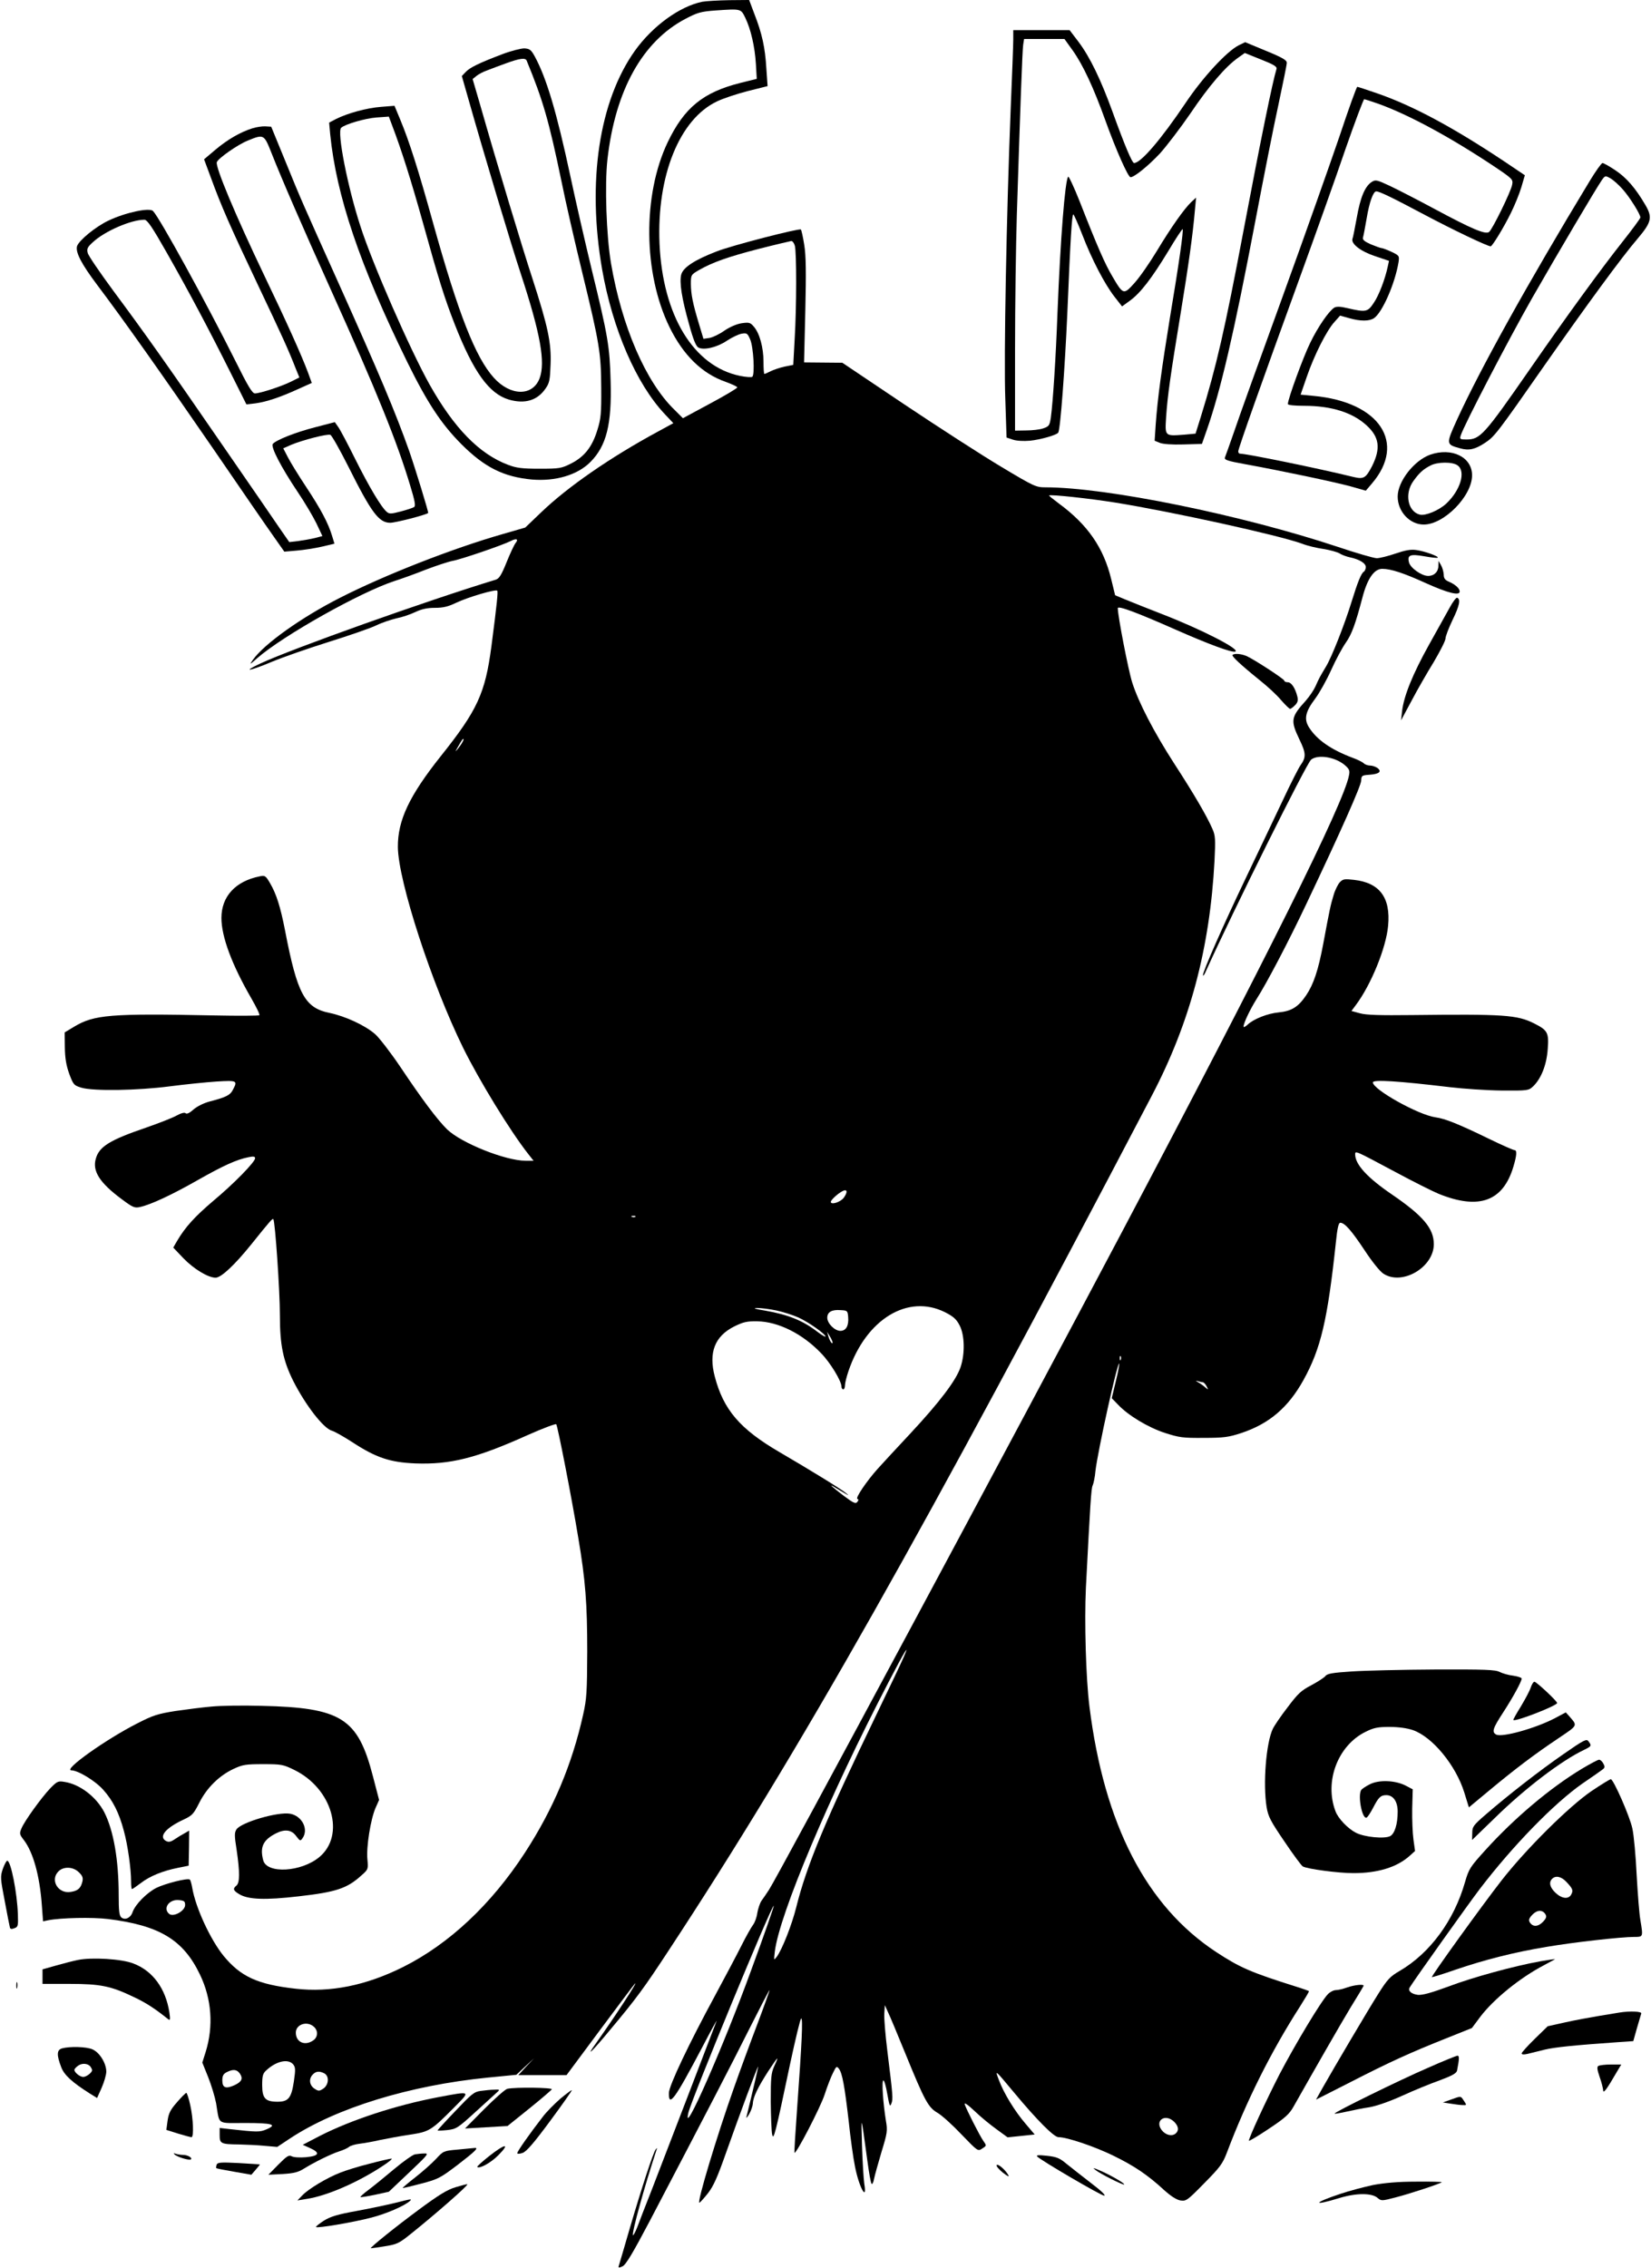  <svg version="1.0" xmlns="http://www.w3.org/2000/svg"
 width="932pt" height="1280pt" viewBox="0 0 932 1280"
 preserveAspectRatio="xMidYMid meet"><g transform="translate(0,1280) scale(0.1,-0.1)"
fill="#000000" stroke="none">
<path d="M3964 12790 c-127 -26 -279 -136 -379 -275 -203 -284 -272 -741 -186
-1235 59 -337 193 -646 353 -816 l49 -52 -88 -48 c-268 -145 -508 -311 -658
-455 l-90 -86 -128 -37 c-283 -81 -666 -231 -917 -359 -219 -111 -429 -261
-492 -350 -21 -30 -20 -30 24 9 147 128 582 372 774 435 38 12 119 41 179 65
61 23 128 45 150 49 43 7 281 88 328 112 33 17 46 11 27 -12 -7 -9 -30 -57
-50 -107 -29 -72 -42 -93 -61 -99 -397 -121 -1151 -390 -1329 -473 -109 -51
-62 -44 66 10 60 25 203 75 318 111 115 36 237 78 270 94 33 16 85 33 115 40
31 6 78 22 105 35 36 17 67 24 111 24 48 0 75 7 121 29 65 31 221 77 231 68 5
-6 -1 -69 -33 -315 -35 -264 -79 -360 -285 -618 -179 -225 -244 -363 -243
-514 2 -192 191 -772 369 -1134 91 -184 264 -467 367 -598 l30 -38 -45 0
c-114 0 -363 100 -443 177 -55 54 -142 170 -263 351 -56 83 -121 167 -144 187
-58 50 -167 100 -256 119 -141 28 -183 107 -252 466 -26 133 -49 206 -85 267
-24 41 -28 44 -57 38 -137 -27 -217 -113 -217 -235 0 -106 59 -264 169 -454
28 -49 49 -91 45 -95 -3 -3 -119 -4 -257 -1 -585 12 -676 4 -789 -64 l-53 -32
1 -84 c1 -62 8 -103 25 -150 23 -61 26 -65 69 -78 69 -20 317 -16 500 8 85 11
203 23 263 27 116 7 119 5 92 -46 -15 -31 -40 -43 -129 -66 -35 -9 -73 -28
-94 -46 -22 -20 -38 -27 -44 -21 -6 6 -25 1 -51 -13 -23 -13 -100 -43 -172
-68 -205 -70 -265 -107 -284 -175 -21 -70 22 -137 145 -228 64 -48 74 -52 105
-45 62 14 178 68 324 151 148 84 222 117 288 130 28 6 37 4 37 -6 0 -21 -121
-145 -239 -243 -102 -87 -155 -145 -201 -223 l-22 -38 57 -60 c59 -61 140
-110 182 -110 31 0 106 70 199 185 114 142 122 150 127 145 10 -11 37 -404 37
-542 0 -168 18 -255 75 -370 70 -138 172 -270 220 -282 14 -4 64 -32 112 -63
136 -89 214 -115 358 -121 197 -7 343 29 634 160 85 38 158 65 161 61 8 -9 87
-414 124 -638 41 -242 51 -374 51 -645 -1 -227 -3 -266 -23 -355 -63 -283
-169 -534 -329 -780 -190 -292 -428 -515 -688 -645 -209 -104 -410 -145 -608
-122 -213 24 -308 68 -404 184 -75 92 -159 273 -178 386 -4 23 -10 44 -14 46
-14 9 -139 -23 -188 -47 -55 -28 -120 -94 -135 -138 -11 -32 -42 -46 -63 -29
-12 10 -15 39 -15 124 0 201 -29 366 -81 469 -45 87 -138 159 -226 172 -35 6
-41 3 -80 -37 -50 -53 -145 -184 -162 -226 -12 -28 -11 -34 14 -66 52 -68 89
-200 101 -365 l7 -93 29 6 c71 14 249 18 338 7 290 -36 425 -117 519 -314 66
-137 77 -291 32 -436 l-19 -60 33 -82 c18 -45 38 -111 45 -148 21 -125 0 -111
165 -111 153 0 183 -9 119 -36 -38 -16 -51 -16 -212 2 l-52 6 0 -40 c0 -48 6
-52 108 -53 42 -1 109 -4 147 -8 l70 -6 74 49 c260 171 673 298 1113 342 l163
16 50 47 50 46 -45 -47 -44 -48 136 0 136 0 188 253 c103 138 192 257 197 262
28 28 -120 -197 -222 -340 -58 -80 -19 -43 81 78 150 179 194 239 333 451 744
1132 1429 2344 2727 4823 216 412 328 834 354 1326 6 121 5 142 -12 180 -32
73 -103 195 -216 369 -113 175 -202 346 -237 458 -22 70 -81 375 -81 418 0 16
109 -25 324 -120 188 -83 320 -132 339 -125 33 11 -194 127 -414 212 -79 31
-171 67 -204 81 l-60 25 -22 90 c-43 179 -134 309 -296 428 -32 24 -57 44 -55
45 8 7 230 -17 373 -40 323 -52 923 -184 1055 -232 30 -12 85 -25 122 -30 36
-6 77 -17 90 -25 12 -8 39 -18 58 -22 53 -11 90 -33 90 -55 0 -10 -5 -22 -11
-26 -15 -9 -35 -59 -69 -169 -39 -127 -113 -315 -145 -367 -36 -60 -40 -68
-59 -111 -9 -20 -33 -56 -54 -80 -85 -94 -88 -112 -37 -219 38 -78 39 -101 6
-147 -10 -14 -55 -102 -99 -196 -44 -93 -137 -289 -207 -435 -133 -278 -245
-532 -244 -553 0 -6 5 -1 12 13 161 357 571 1179 598 1203 38 31 135 16 190
-30 26 -23 30 -31 24 -59 -29 -156 -459 -1020 -1283 -2579 -573 -1084 -1948
-3647 -1991 -3709 -14 -21 -33 -50 -43 -63 -9 -14 -19 -45 -23 -68 -3 -24 -14
-54 -24 -67 -10 -13 -40 -66 -66 -118 -26 -52 -93 -178 -148 -280 -146 -269
-260 -508 -261 -550 -2 -85 34 -35 187 255 49 94 86 161 82 150 -10 -28 -290
-756 -365 -950 -35 -88 -72 -184 -83 -214 -12 -30 -23 -49 -24 -44 -6 18 64
271 132 478 6 16 5 17 -4 5 -15 -21 -79 -217 -146 -445 -30 -104 -58 -198 -61
-208 -5 -15 -2 -16 20 -6 19 9 57 72 155 258 326 622 461 882 562 1084 60 119
111 217 113 217 2 0 -29 -87 -69 -193 -40 -105 -100 -268 -133 -362 -95 -268
-209 -646 -194 -645 4 1 25 24 48 53 32 41 54 91 103 230 74 209 180 495 181
485 0 -6 -24 -111 -66 -283 -3 -11 4 -4 15 15 11 19 20 46 21 60 1 35 28 91
88 184 57 86 62 90 32 25 -17 -38 -19 -65 -19 -199 1 -85 4 -168 8 -185 8 -35
17 -2 102 402 30 139 57 253 62 253 10 0 4 -132 -23 -505 -10 -137 -17 -251
-15 -253 9 -9 146 255 170 328 15 47 37 103 48 124 18 37 20 38 33 22 19 -26
32 -98 55 -296 10 -96 26 -210 35 -253 22 -117 71 -207 53 -100 -4 27 -10 125
-13 218 -5 178 -6 179 30 -85 9 -69 20 -129 24 -133 4 -5 11 8 14 27 4 20 23
88 42 152 33 108 35 120 25 177 -16 100 -25 227 -14 227 5 0 15 -35 22 -77 12
-67 15 -75 23 -53 10 26 9 39 -23 298 -11 89 -19 184 -17 210 l3 47 18 -40
c11 -22 54 -126 97 -231 111 -272 130 -306 183 -337 24 -14 85 -69 135 -122
92 -95 92 -96 117 -79 25 16 25 16 6 43 -21 30 -95 176 -105 206 -4 13 17 -1
55 -37 33 -32 89 -78 124 -103 l63 -46 77 8 76 8 -51 60 c-62 72 -124 174
-151 247 -23 61 -25 62 87 -72 129 -155 224 -250 249 -250 49 0 205 -53 311
-105 117 -57 194 -109 286 -194 38 -34 69 -54 91 -58 33 -5 39 -1 135 97 89
90 104 110 128 173 110 291 249 570 413 825 29 46 52 84 50 86 -2 2 -35 14
-74 26 -254 80 -316 107 -450 195 -394 259 -632 720 -715 1385 -20 159 -29
479 -20 670 25 485 30 561 38 577 5 10 13 47 16 83 13 111 124 616 134 605 2
-2 -6 -47 -19 -99 l-23 -96 35 -36 c57 -61 170 -129 265 -160 81 -26 101 -29
219 -28 113 0 141 4 211 27 158 52 266 144 352 299 98 177 136 337 183 776 8
79 15 112 25 112 25 0 64 -45 137 -155 42 -64 86 -119 106 -132 105 -70 285
35 285 166 0 89 -60 160 -237 281 -138 94 -207 169 -207 226 0 22 1 21 224
-98 104 -56 216 -112 248 -125 228 -92 364 -42 422 156 19 64 20 91 5 91 -6 0
-68 27 -138 61 -179 87 -254 117 -308 124 -97 14 -353 157 -353 197 0 17 142
8 435 -27 77 -9 208 -18 292 -19 148 -1 152 0 177 23 46 44 77 122 83 211 7
93 0 106 -77 145 -96 48 -170 53 -690 47 -181 -2 -258 0 -293 10 l-48 13 26
35 c85 114 170 322 181 446 15 159 -48 243 -193 259 -53 6 -62 5 -80 -14 -10
-11 -27 -44 -35 -73 -17 -55 -23 -85 -58 -273 -28 -150 -55 -230 -97 -292 -44
-65 -82 -89 -155 -96 -63 -6 -141 -37 -175 -69 -13 -12 -23 -17 -23 -11 0 20
37 97 72 153 60 94 182 327 281 536 200 421 310 670 311 699 1 28 4 30 46 33
56 4 72 18 46 38 -11 8 -30 14 -42 14 -13 0 -29 6 -36 13 -7 7 -35 21 -63 31
-122 46 -202 102 -246 172 -29 47 -20 88 35 161 24 32 65 105 91 163 26 58 63
126 82 153 34 48 55 107 94 255 28 107 66 162 112 162 49 0 122 -24 249 -82
123 -55 188 -71 188 -46 0 18 -25 40 -62 56 -21 9 -28 19 -28 39 -1 16 -7 39
-15 53 l-14 25 -1 -27 c0 -34 -24 -58 -58 -58 -37 0 -100 45 -108 76 -11 42 6
49 86 35 39 -7 73 -11 76 -8 8 7 -74 37 -120 43 -32 5 -63 -1 -119 -20 -41
-14 -89 -26 -105 -26 -16 0 -116 29 -223 65 -543 180 -1303 335 -1648 335 -53
0 -64 5 -251 117 -107 64 -352 222 -545 351 l-350 235 -108 1 -108 1 7 291 c5
216 4 311 -6 372 -7 45 -16 84 -19 87 -13 7 -393 -91 -476 -124 -122 -47 -187
-89 -199 -129 -12 -43 2 -135 45 -286 22 -81 38 -120 51 -127 31 -17 106 1
161 38 29 19 66 37 84 40 29 5 33 2 48 -33 18 -41 27 -196 12 -210 -4 -4 -36
-2 -70 5 -262 54 -436 341 -454 746 -16 384 113 703 325 803 33 16 111 42 173
58 l112 28 -7 101 c-7 117 -24 195 -67 305 l-30 80 -112 -1 c-62 -1 -130 -5
-153 -9z m243 -90 c32 -66 54 -164 60 -260 l5 -85 -93 -23 c-210 -53 -316
-139 -410 -335 -142 -298 -138 -739 10 -1042 78 -160 185 -264 318 -310 35
-13 64 -26 65 -31 0 -5 -69 -46 -153 -91 l-154 -83 -48 48 c-162 157 -297 470
-358 827 -26 154 -36 442 -20 585 44 390 198 667 441 794 67 35 86 41 170 47
144 10 142 10 167 -41z m280 -1287 c10 -38 10 -344 -1 -525 l-8 -147 -50 -10
c-27 -6 -62 -18 -78 -26 -16 -8 -31 -15 -35 -15 -3 0 -5 31 -5 68 0 81 -22
161 -54 198 -20 24 -27 26 -69 20 -28 -4 -67 -21 -98 -42 -28 -20 -66 -38 -84
-41 l-34 -5 -25 83 c-36 119 -45 167 -46 226 0 51 1 53 44 78 76 44 166 76
341 121 94 24 176 43 182 44 7 0 16 -12 20 -27z m-1876 -2800 c-5 -10 -17 -27
-26 -38 -16 -19 -17 -19 -3 5 26 46 29 50 34 50 3 0 0 -8 -5 -17z m2152 -2572
c-19 -25 -73 -42 -73 -23 0 10 37 45 65 60 28 15 32 -4 8 -37z m-1176 -107
c-3 -3 -12 -4 -19 -1 -8 3 -5 6 6 6 11 1 17 -2 13 -5z m1748 -539 c47 -24 64
-39 82 -74 29 -55 31 -161 5 -237 -26 -75 -118 -196 -282 -372 -80 -86 -164
-176 -186 -201 -61 -68 -127 -165 -114 -169 8 -3 7 -8 -1 -18 -9 -11 -22 -5
-73 33 -71 54 -93 74 -53 50 15 -9 39 -24 55 -33 25 -15 26 -15 7 1 -26 22
-207 133 -375 231 -223 130 -316 239 -365 426 -36 136 0 228 110 283 51 25 71
30 130 29 118 -2 255 -70 360 -180 52 -53 115 -157 115 -188 0 -9 5 -16 10
-16 6 0 10 11 10 23 0 13 9 49 20 81 100 293 336 436 545 331z m-952 10 c38
-8 94 -26 125 -40 57 -26 152 -93 152 -107 0 -4 -21 8 -46 27 -83 64 -167 97
-294 119 -60 10 -73 14 -45 15 22 0 71 -6 108 -14z m405 -37 c4 -49 -12 -78
-44 -78 -32 0 -74 42 -74 74 0 32 25 47 75 43 38 -2 40 -3 43 -39z m-88 -142
c0 -18 -17 8 -24 34 l-7 25 15 -25 c9 -14 15 -29 16 -34z m1627 -98 c-3 -8 -6
-5 -6 6 -1 11 2 17 5 13 3 -3 4 -12 1 -19z m463 -128 c5 0 15 -10 21 -22 11
-22 11 -22 -7 -7 -10 9 -28 22 -39 28 -17 10 -17 12 -2 7 10 -3 23 -6 27 -6z
m-1689 -1552 c-10 -24 -78 -167 -151 -318 -293 -607 -397 -859 -455 -1092 -25
-100 -79 -237 -110 -280 -17 -22 -17 -22 -11 30 26 210 308 878 642 1520 92
177 123 227 85 140z m-4655 -1214 c20 -19 24 -31 19 -52 -9 -37 -25 -52 -66
-58 -71 -12 -118 67 -69 116 29 29 84 27 116 -6z m599 -184 c0 -33 -66 -70
-90 -50 -37 31 -1 83 54 78 31 -3 36 -7 36 -28z m3195 -369 c-157 -432 -392
-964 -354 -803 18 77 472 1177 482 1168 2 -3 -55 -167 -128 -365z m-2468 -318
c25 -22 23 -59 -4 -77 -47 -33 -98 -10 -98 44 0 47 64 68 102 33z m-118 -211
c14 -17 15 -28 5 -97 -14 -94 -31 -115 -92 -115 -69 0 -87 19 -87 94 0 52 4
66 23 83 56 52 122 67 151 35z m-300 -53 c19 -28 11 -46 -29 -65 -50 -23 -70
-16 -70 26 0 27 6 37 25 47 36 18 57 16 74 -8z m477 1 c29 -16 25 -65 -6 -86
-23 -15 -27 -15 -50 0 -29 19 -33 56 -9 80 18 19 38 20 65 6z m4796 -272 c26
-25 30 -50 9 -68 -22 -17 -57 -8 -79 21 -39 53 20 94 70 47z"/>
<path d="M5720 12578 c0 -29 -7 -210 -15 -403 -23 -575 -39 -1392 -30 -1627
l7 -217 36 -12 c21 -7 60 -9 96 -6 59 6 152 32 160 46 12 19 37 357 51 671 18
432 26 560 34 560 3 0 26 -51 50 -113 55 -143 127 -280 182 -351 l43 -55 44
32 c60 43 124 127 217 280 42 71 79 126 81 124 6 -6 -20 -191 -72 -502 -46
-283 -69 -449 -80 -601 l-6 -91 29 -12 c18 -7 68 -11 133 -9 l105 3 28 80 c78
223 153 545 272 1170 47 248 106 547 132 665 25 118 47 224 47 235 1 15 -22
29 -117 68 l-118 49 -37 -18 c-68 -35 -203 -181 -300 -326 -138 -205 -252
-338 -290 -338 -11 0 -53 99 -122 290 -66 181 -126 306 -191 393 l-51 67 -159
0 -159 0 0 -52z m335 -62 c58 -81 119 -212 185 -396 59 -164 128 -320 142
-320 21 0 99 63 165 133 38 42 116 144 173 227 105 156 200 266 269 314 l38
27 92 -37 c71 -28 91 -40 87 -53 -22 -71 -89 -398 -186 -911 -106 -562 -154
-770 -241 -1051 l-30 -96 -65 -6 c-110 -8 -108 -10 -101 102 8 118 24 232 82
584 45 275 68 440 80 577 l7 75 -27 -25 c-40 -38 -113 -141 -195 -277 -40 -66
-96 -147 -125 -179 -62 -69 -64 -69 -126 37 -41 69 -83 164 -184 422 -32 81
-62 144 -65 140 -18 -20 -44 -356 -60 -758 -10 -271 -26 -513 -38 -602 -7 -44
-10 -49 -42 -60 -19 -7 -63 -12 -97 -12 l-63 -1 0 458 c0 251 5 592 10 757 19
595 31 931 36 963 l5 32 114 0 114 0 46 -64z"/>
<path d="M2835 12494 c-134 -51 -182 -75 -206 -100 l-22 -23 38 -133 c85 -300
239 -814 295 -983 111 -338 140 -500 106 -590 -39 -102 -164 -101 -258 3 -104
115 -200 360 -343 873 -82 296 -135 463 -186 585 l-32 77 -76 -6 c-80 -6 -190
-36 -255 -69 l-38 -20 6 -66 c35 -347 166 -736 436 -1287 113 -229 190 -346
304 -461 132 -132 239 -185 399 -200 132 -11 256 25 329 98 92 92 122 214 115
457 -5 196 -15 254 -107 631 -38 157 -92 393 -120 525 -78 364 -135 555 -202
678 -20 36 -28 42 -58 44 -19 0 -75 -14 -125 -33z m138 -36 c93 -226 125 -337
197 -683 22 -110 74 -337 115 -505 100 -411 108 -462 109 -660 1 -144 -2 -174
-22 -237 -29 -95 -73 -150 -147 -188 -56 -28 -65 -30 -179 -30 -99 0 -131 4
-178 22 -162 61 -304 206 -443 453 -110 197 -321 678 -390 892 -73 224 -134
535 -109 557 22 20 134 53 199 58 l70 5 18 -48 c53 -139 106 -306 174 -549 91
-328 122 -426 180 -575 106 -270 194 -392 306 -425 90 -26 161 -5 207 63 22
31 25 49 28 135 5 123 -15 215 -103 487 -59 180 -196 634 -295 980 l-42 144
21 17 c12 10 40 25 64 33 23 9 71 27 107 40 75 27 106 31 113 14z"/>
<path d="M7562 12032 c-52 -152 -196 -560 -322 -907 -126 -346 -249 -688 -273
-760 -25 -71 -48 -137 -52 -146 -5 -14 12 -20 117 -39 204 -37 497 -99 590
-124 l88 -25 35 41 c196 230 42 460 -330 494 l-73 7 35 101 c42 122 112 261
156 309 l32 36 50 -14 c66 -19 116 -18 142 0 47 33 118 195 138 316 5 35 4 37
-40 58 -24 11 -50 21 -56 21 -5 0 -33 10 -60 21 -36 16 -48 26 -45 38 3 9 12
58 21 109 15 91 37 152 54 152 19 0 94 -37 273 -132 158 -84 355 -178 373
-178 9 0 75 108 114 188 21 42 48 108 59 145 l20 68 -116 78 c-290 193 -517
315 -720 385 -57 20 -107 36 -110 36 -4 0 -49 -125 -100 -278z m220 182 c174
-63 408 -190 657 -356 101 -68 103 -71 97 -101 -7 -39 -111 -251 -130 -266
-20 -16 -98 17 -308 130 -93 50 -206 108 -250 129 -77 36 -83 37 -105 23 -38
-25 -64 -87 -84 -202 -11 -58 -21 -112 -24 -118 -10 -28 45 -71 126 -98 l80
-27 -7 -32 c-15 -71 -50 -163 -79 -205 -34 -52 -45 -54 -148 -30 -41 10 -63
10 -75 3 -31 -20 -92 -108 -136 -199 -39 -79 -126 -317 -126 -345 0 -6 37 -10
93 -10 153 0 273 -38 352 -111 72 -66 80 -130 30 -230 -35 -67 -47 -74 -103
-61 -204 50 -605 132 -643 132 -5 0 -9 6 -9 13 0 16 132 388 348 982 88 242
204 567 257 723 54 155 102 282 106 282 4 0 41 -12 81 -26z"/>
<path d="M1425 12076 c-70 -22 -141 -64 -208 -120 l-65 -55 39 -105 c58 -159
108 -273 265 -604 138 -291 171 -363 214 -473 l20 -49 -48 -24 c-52 -26 -174
-66 -203 -66 -15 0 -40 42 -110 183 -163 326 -427 807 -465 846 -19 21 -155
-8 -250 -53 -73 -34 -168 -112 -179 -145 -10 -34 25 -101 113 -218 153 -203
358 -493 654 -923 156 -228 311 -453 344 -499 l59 -84 70 6 c38 3 102 13 141
22 l72 17 -13 43 c-22 73 -64 152 -146 276 -43 65 -90 141 -104 169 l-26 50
45 20 c65 27 204 63 221 56 8 -3 53 -83 101 -178 131 -262 173 -318 237 -318
29 0 197 43 214 55 4 2 -73 252 -107 350 -79 222 -167 431 -400 950 -204 454
-210 466 -301 690 l-78 190 -33 2 c-18 1 -51 -4 -73 -11z m109 -143 c56 -142
174 -414 336 -773 257 -570 370 -849 445 -1098 27 -88 32 -117 23 -123 -7 -5
-41 -16 -75 -25 -54 -14 -65 -15 -79 -3 -31 25 -100 141 -179 299 -42 85 -85
166 -96 181 l-19 27 -111 -29 c-113 -29 -220 -72 -239 -94 -13 -16 46 -130
139 -269 40 -59 88 -140 107 -179 l34 -72 -42 -11 c-24 -6 -66 -13 -94 -17
l-51 -6 -50 72 c-27 40 -170 248 -318 462 -327 475 -447 644 -626 885 -75 102
-141 198 -144 213 -6 23 -1 33 30 61 67 62 215 126 290 126 16 0 43 -39 127
-187 125 -220 236 -429 360 -677 l89 -178 52 6 c63 9 138 34 239 80 l78 35
-21 58 c-37 99 -122 288 -247 548 -163 341 -278 615 -268 640 8 22 117 98 173
121 93 38 93 38 137 -73z"/>
<path d="M8976 11782 c-352 -581 -620 -1064 -751 -1350 -63 -139 -63 -140 18
-162 49 -14 84 -6 140 31 54 36 67 52 337 439 233 333 434 608 525 714 78 92
84 119 44 188 -56 96 -107 155 -170 197 -33 22 -66 41 -73 41 -6 -1 -37 -44
-70 -98z m185 -51 c39 -44 99 -140 99 -158 0 -6 -46 -68 -103 -140 -114 -144
-310 -412 -522 -718 -257 -370 -279 -395 -357 -395 -36 0 -39 2 -32 23 17 55
267 536 403 775 150 262 357 612 393 665 19 27 20 27 50 10 17 -10 48 -38 69
-62z"/>
<path d="M8073 10234 c-91 -33 -183 -151 -183 -236 0 -85 68 -158 147 -158
115 0 273 161 273 278 0 103 -115 159 -237 116z m155 -60 c48 -34 17 -140 -64
-216 -41 -38 -117 -70 -149 -62 -68 17 -88 119 -36 190 33 46 55 66 96 87 39
21 124 22 153 1z"/>
<path d="M8184 9372 c-17 -31 -70 -126 -117 -210 -92 -165 -142 -289 -152
-374 l-6 -53 59 110 c32 61 89 160 126 220 36 61 66 120 66 132 0 12 18 59 40
105 39 80 47 118 25 125 -5 1 -24 -23 -41 -55z"/>
<path d="M6958 9104 c-7 -6 45 -55 154 -143 43 -34 97 -84 120 -112 24 -27 46
-49 51 -49 4 0 16 9 27 20 15 15 19 27 14 48 -12 49 -34 82 -54 82 -11 0 -20
4 -20 9 0 9 -169 119 -213 139 -31 13 -70 16 -79 6z"/>
<path d="M7630 3368 c-107 -7 -138 -12 -148 -26 -7 -9 -43 -32 -80 -52 -58
-30 -76 -48 -134 -125 -38 -49 -75 -104 -83 -121 -38 -80 -56 -310 -35 -441 9
-54 22 -79 101 -195 49 -73 96 -136 103 -140 26 -15 202 -38 286 -38 138 0
245 33 317 97 l31 28 -9 65 c-5 36 -8 114 -7 174 l3 109 -40 21 c-59 30 -151
34 -203 7 -22 -11 -44 -26 -48 -32 -20 -33 5 -164 30 -156 6 2 23 28 38 57 30
58 42 70 74 70 39 0 64 -36 64 -93 0 -71 -17 -124 -42 -138 -32 -17 -146 -6
-194 19 -45 23 -100 80 -115 121 -64 168 13 371 169 448 48 24 70 28 137 28
50 0 99 -7 131 -18 110 -38 242 -198 290 -352 l26 -84 112 93 c144 120 260
208 392 296 114 77 110 70 62 126 l-19 21 -62 -33 c-109 -57 -299 -110 -331
-92 -26 14 -19 35 39 124 56 86 105 176 105 192 0 5 -21 12 -47 16 -27 3 -61
13 -77 21 -24 13 -84 15 -365 14 -185 -1 -397 -6 -471 -11z"/>
<path d="M8641 3277 c-6 -19 -32 -67 -56 -107 -25 -40 -44 -74 -42 -76 11 -11
247 81 247 96 0 11 -117 120 -128 120 -6 0 -15 -15 -21 -33z"/>
<path d="M1195 3170 c-49 -4 -141 -16 -204 -25 -100 -16 -127 -24 -218 -71
-175 -89 -419 -262 -370 -264 38 0 136 -60 180 -110 54 -60 89 -129 116 -231
22 -79 41 -215 41 -286 0 -24 2 -43 5 -43 3 0 25 15 50 34 50 39 124 69 210
86 l60 12 2 99 1 99 -26 -15 c-15 -8 -40 -23 -56 -34 -22 -15 -34 -17 -48 -10
-45 24 -4 74 100 122 47 22 55 31 87 94 42 84 112 153 193 191 51 24 69 27
167 27 104 0 114 -2 177 -33 214 -105 289 -369 140 -492 -102 -84 -295 -95
-316 -18 -20 75 -1 115 71 152 51 26 89 21 115 -15 21 -28 24 -29 35 -13 37
50 -1 126 -68 139 -69 13 -277 -48 -304 -88 -12 -19 -12 -35 1 -117 18 -124
18 -184 -1 -200 -22 -18 -19 -28 16 -49 50 -30 145 -34 334 -12 213 24 275 45
355 118 39 34 39 36 34 91 -7 68 18 226 46 290 l20 45 -35 134 c-85 328 -178
387 -630 397 -104 3 -230 1 -280 -4z"/>
<path d="M8825 2901 c-133 -92 -307 -227 -440 -342 -68 -59 -74 -67 -74 -103
l-1 -39 128 124 c169 166 376 324 505 385 41 20 43 23 24 48 -11 15 -24 9
-142 -73z"/>
<path d="M8930 2819 c-178 -107 -380 -277 -544 -458 -87 -96 -94 -106 -116
-182 -62 -217 -198 -401 -369 -501 -54 -31 -69 -48 -118 -125 -62 -98 -259
-432 -317 -535 l-37 -66 195 99 c220 113 339 167 543 248 l142 57 47 63 c75
99 223 220 361 292 32 17 59 32 61 33 1 2 -34 -3 -80 -11 -151 -27 -385 -91
-522 -143 -98 -36 -146 -49 -172 -47 -37 5 -58 23 -46 42 26 43 331 471 395
555 188 246 422 486 582 597 50 34 99 68 109 76 16 11 17 17 7 35 -6 12 -17
22 -24 22 -7 0 -50 -23 -97 -51z"/>
<path d="M8984 2693 c-125 -85 -369 -326 -509 -506 -109 -140 -397 -539 -392
-544 2 -1 62 17 133 42 164 56 333 99 515 129 153 26 419 56 494 56 51 0 51
-1 35 95 -6 33 -15 148 -21 255 -5 107 -16 225 -24 261 -14 68 -107 279 -122
279 -5 0 -54 -30 -109 -67z m-143 -511 c37 -39 41 -49 29 -72 -15 -29 -53 -25
-89 9 -32 30 -39 59 -19 79 20 20 51 13 79 -16z m-117 -184 c8 -13 5 -23 -14
-43 -27 -28 -57 -30 -74 -3 -8 13 -5 23 14 43 27 28 57 30 74 3z"/>
<path d="M16 2254 c-15 -44 -14 -53 11 -183 14 -75 27 -142 29 -148 2 -9 10
-10 25 -4 21 7 22 14 20 77 -4 124 -40 304 -60 304 -5 0 -16 -21 -25 -46z"/>
<path d="M440 1740 c-25 -5 -80 -19 -122 -31 l-78 -22 0 -41 0 -41 153 0 c174
0 233 -12 362 -74 68 -32 118 -64 194 -125 12 -9 13 -3 7 39 -21 134 -94 234
-203 275 -65 26 -234 36 -313 20z"/>
<path d="M92 1595 c0 -16 2 -22 5 -12 2 9 2 23 0 30 -3 6 -5 -1 -5 -18z"/>
<path d="M7605 1585 c-22 -8 -50 -15 -63 -15 -13 0 -33 -10 -45 -22 -38 -38
-185 -283 -274 -453 -76 -148 -173 -358 -173 -375 0 -4 51 26 112 67 95 63
117 84 141 127 120 212 262 460 320 556 39 63 72 118 74 123 7 12 -49 7 -92
-8z"/>
<path d="M9140 1443 c-14 -2 -65 -11 -115 -19 -49 -8 -135 -24 -189 -36 l-99
-22 -73 -71 c-41 -40 -74 -77 -74 -82 0 -7 11 -8 33 -3 17 4 61 15 97 24 59
14 169 25 412 42 l88 6 20 71 c12 40 23 78 25 85 4 12 -65 15 -125 5z"/>
<path d="M350 1241 c-30 -9 -31 -37 -4 -107 17 -44 61 -84 160 -147 l42 -26
26 58 c14 32 26 73 26 91 0 47 -38 109 -79 126 -35 15 -128 17 -171 5z m162
-105 c4 -6 8 -14 8 -18 0 -13 -32 -38 -50 -38 -19 0 -50 25 -50 40 0 5 10 16
22 24 23 16 57 12 70 -8z"/>
<path d="M8060 1131 c-162 -70 -532 -252 -526 -258 2 -2 32 3 67 11 35 8 94
20 130 25 40 7 112 32 185 65 65 30 161 69 212 87 69 26 93 39 97 54 13 67 14
85 2 85 -6 -1 -82 -31 -167 -69z"/>
<path d="M9023 1142 c-9 -5 -7 -21 7 -62 11 -30 19 -64 20 -75 0 -22 21 6 74
98 l28 47 -59 0 c-32 0 -63 -4 -70 -8z"/>
<path d="M2864 1013 c-11 -2 -69 -53 -130 -114 l-109 -110 120 7 120 7 122 98
c67 54 124 103 128 109 6 10 -204 13 -251 3z"/>
<path d="M2713 1001 c-37 -5 -52 -18 -142 -113 -56 -58 -101 -108 -101 -110 0
-2 24 -1 54 2 52 6 59 10 163 105 59 54 115 105 123 112 12 11 9 13 -20 11
-19 0 -54 -4 -77 -7z"/>
<path d="M3163 957 c-33 -29 -78 -74 -99 -102 -71 -91 -144 -195 -144 -205 0
-5 12 -5 30 1 22 8 63 55 156 181 69 93 124 172 122 173 -2 2 -31 -20 -65 -48z"/>
<path d="M999 937 c-37 -42 -47 -62 -53 -104 l-7 -52 67 -21 c36 -11 70 -20
75 -20 14 0 10 105 -7 181 -8 38 -19 69 -22 69 -4 0 -28 -24 -53 -53z"/>
<path d="M2470 965 c-236 -45 -486 -127 -663 -217 l-98 -51 40 -18 c61 -27 53
-45 -21 -52 -35 -3 -70 -1 -81 5 -17 9 -28 1 -76 -47 l-56 -57 80 4 c64 4 88
10 120 30 58 36 153 83 200 98 22 7 47 18 55 25 8 7 35 15 60 18 25 3 77 12
115 21 39 8 114 22 168 30 111 17 120 22 252 155 93 94 97 92 -95 56z"/>
<path d="M8190 952 l-45 -16 45 -7 c25 -4 55 -8 68 -8 22 -1 22 0 6 24 -19 29
-15 28 -74 7z"/>
<path d="M2761 633 c-39 -31 -69 -58 -67 -61 13 -12 78 24 121 68 67 68 36 64
-54 -7z"/>
<path d="M2584 670 c-80 -7 -81 -8 -122 -52 -23 -25 -76 -72 -117 -104 -41
-32 -73 -59 -72 -61 2 -1 49 10 105 25 96 25 108 32 207 107 100 77 120 97 93
94 -7 -1 -49 -5 -94 -9z"/>
<path d="M985 643 c14 -15 85 -36 93 -28 9 9 -19 25 -45 25 -12 0 -30 3 -40 6
-12 5 -15 4 -8 -3z"/>
<path d="M2342 643 c-13 -3 -66 -40 -117 -83 -50 -42 -115 -95 -143 -116 -28
-21 -50 -40 -47 -42 2 -2 39 4 82 13 l78 17 115 109 c106 100 113 109 85 107
-16 0 -41 -3 -53 -5z"/>
<path d="M5855 631 c22 -23 361 -221 378 -221 12 0 -17 28 -74 71 -52 40 -114
89 -139 109 -38 32 -55 39 -110 45 -46 5 -62 4 -55 -4z"/>
<path d="M2085 590 c-61 -15 -134 -38 -164 -50 -75 -29 -180 -92 -214 -128
l-28 -29 55 9 c110 17 282 91 421 182 39 25 63 45 55 45 -8 0 -65 -13 -125
-29z"/>
<path d="M1223 585 c-3 -9 -4 -18 -2 -20 3 -2 48 -11 101 -20 l97 -17 25 29
c13 15 24 29 23 29 -1 1 -55 4 -120 8 -101 5 -118 4 -124 -9z"/>
<path d="M5626 582 c-3 -5 13 -24 35 -42 27 -21 38 -26 31 -14 -16 29 -59 67
-66 56z"/>
<path d="M6185 554 c28 -22 156 -86 161 -81 6 6 -90 60 -142 81 -36 15 -37 15
-19 0z"/>
<path d="M7751 470 c-51 -11 -135 -33 -185 -50 -154 -51 -160 -71 -7 -24 98
30 187 30 219 0 19 -16 24 -16 100 4 75 19 252 77 261 86 2 2 -63 4 -145 3
-103 0 -178 -7 -243 -19z"/>
<path d="M2573 458 c-48 -14 -95 -43 -210 -128 -130 -96 -274 -212 -270 -217
1 0 36 4 77 11 70 11 82 16 150 71 134 107 325 274 318 279 -2 2 -31 -6 -65
-16z"/>
<path d="M2230 369 c-41 -10 -138 -31 -215 -45 -111 -20 -150 -32 -188 -56
-26 -17 -46 -33 -43 -35 7 -8 208 26 312 53 83 21 190 67 219 95 12 12 6 11
-85 -12z"/>
</g>
</svg>
